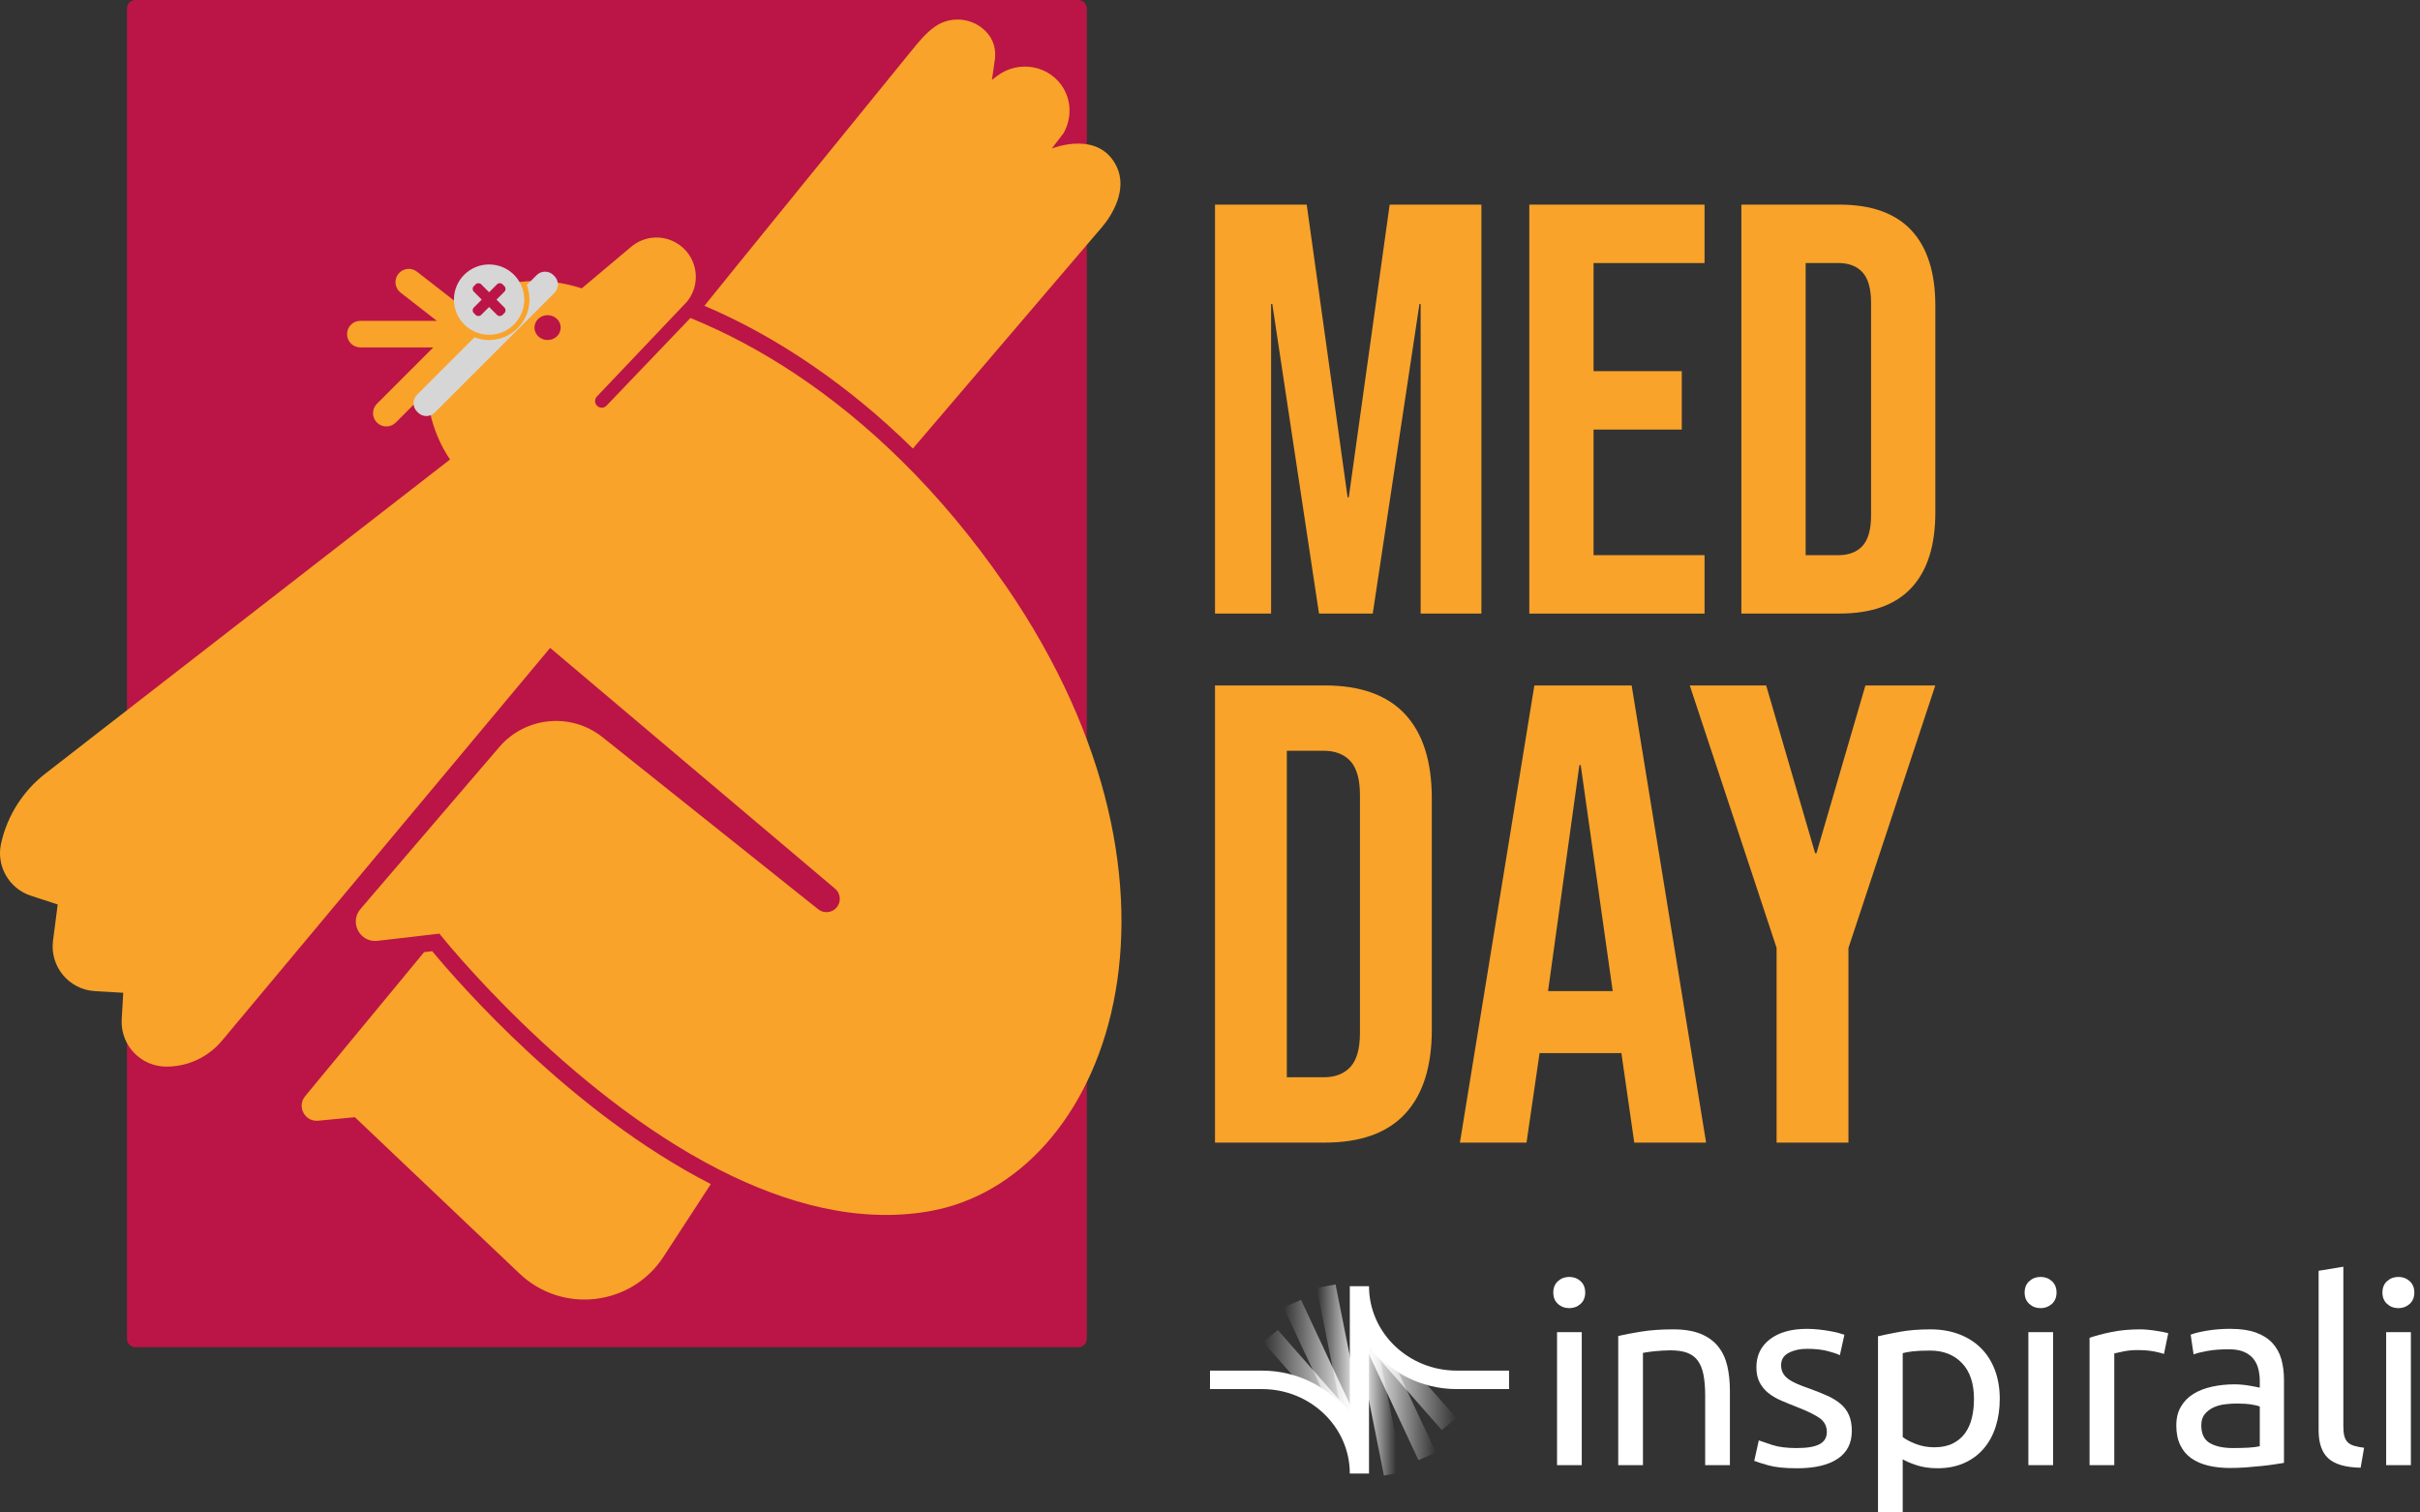 <svg xmlns="http://www.w3.org/2000/svg" width="256" height="160" viewBox="0 0 256 160" fill="none"><rect x="0" y="0" width="256" height="160" fill="#333333" stroke="none"/><g clip-path="url(#clip0_5_2945)"><path d="M114.067 0H14.33C13.833 0 13.431 0.402 13.431 0.899V141.618C13.431 142.115 13.833 142.517 14.33 142.517H114.067C114.563 142.517 114.965 142.115 114.965 141.618V0.899C114.965 0.402 114.563 0 114.067 0Z" fill="#BA1546"></path><path d="M128.529 21.647H138.232L142.557 52.609H142.681L147.007 21.647H156.71V64.908H150.283V32.154H150.159L145.216 64.908H139.531L134.587 32.154H134.463V64.908H128.53V21.647H128.529Z" fill="#F9A32A"></path><path d="M161.777 21.647H180.317V27.828H168.575V39.262H177.908V45.442H168.575V58.729H180.317V64.91H161.777V21.647Z" fill="#F9A32A"></path><path d="M184.211 21.647H194.594C197.972 21.647 200.505 22.555 202.196 24.366C203.885 26.179 204.73 28.837 204.73 32.338V54.216C204.73 57.718 203.885 60.376 202.196 62.188C200.505 64.001 197.972 64.906 194.594 64.906H184.211V21.647ZM194.47 58.729C195.583 58.729 196.437 58.399 197.034 57.74C197.63 57.082 197.93 56.009 197.93 54.526V32.03C197.93 30.547 197.63 29.475 197.034 28.816C196.437 28.158 195.581 27.826 194.47 27.826H191.01V58.727H194.47V58.729Z" fill="#F9A32A"></path><path d="M128.529 72.51H140.135C143.912 72.51 146.744 73.523 148.632 75.55C150.521 77.577 151.465 80.547 151.465 84.463V108.919C151.465 112.835 150.521 115.804 148.632 117.832C146.744 119.859 143.912 120.872 140.135 120.872H128.529V72.512V72.51ZM139.996 113.961C141.24 113.961 142.194 113.593 142.862 112.856C143.53 112.12 143.863 110.921 143.863 109.264V84.116C143.863 82.459 143.528 81.262 142.862 80.524C142.194 79.787 141.238 79.419 139.996 79.419H136.127V113.961H139.996Z" fill="#F9A32A"></path><path d="M162.311 72.51H172.605L180.481 120.87H172.881L171.5 111.268V111.405H162.865L161.484 120.87H154.437L162.313 72.51H162.311ZM170.601 104.843L167.216 80.939H167.077L163.761 104.843H170.601Z" fill="#F9A32A"></path><path d="M187.941 100.283L178.752 72.51H186.834L192.015 90.265H192.153L197.334 72.51H204.727L195.538 100.283V120.87H187.937V100.283H187.941Z" fill="#F9A32A"></path><path d="M74.515 32.349C82.243 35.629 89.85 40.839 96.568 47.451L116.584 24.011C117.706 22.7 119.278 20.013 118.128 17.628C116.255 13.736 111.413 15.656 111.259 15.716L112.506 14.089C113.301 12.686 113.363 10.963 112.608 9.54C112.595 9.509 112.577 9.48 112.563 9.453C111.154 6.905 107.757 6.279 105.452 8.054L104.931 8.451L105.258 6.179C105.373 5.005 104.99 4.137 104.452 3.507C103.081 1.9 100.659 1.602 98.923 2.804C97.9 3.514 97.085 4.558 96.353 5.451C96.353 5.451 74.624 32.17 74.515 32.351V32.349Z" fill="#F9A32A"></path><path d="M33.658 118.556L37.539 118.183L54.961 134.729C59.482 139.025 66.79 138.165 70.193 132.937L75.192 125.259C60.435 117.698 48.552 104.034 45.722 100.624L44.864 100.723L32.279 115.962C31.375 117.051 32.247 118.69 33.657 118.556H33.658Z" fill="#F9A32A"></path><path d="M106.367 61.935C102.884 56.869 99.196 52.51 95.424 48.79C88.01 41.468 80.287 36.617 73.235 33.72C73.168 33.692 73.101 33.667 73.035 33.64L64.163 42.911C64.024 43.055 63.84 43.129 63.654 43.129C63.48 43.129 63.304 43.063 63.169 42.934C62.887 42.666 62.879 42.221 63.147 41.94L72.672 31.916C74.165 30.088 73.836 27.384 71.952 25.965C70.402 24.798 68.254 24.853 66.771 26.105L61.54 30.506C56.019 28.722 51.32 30.247 48.81 32.396L44.105 28.737C43.492 28.26 42.608 28.37 42.131 28.983C41.654 29.596 41.764 30.479 42.377 30.956L46.212 33.94H38.118C37.341 33.94 36.712 34.569 36.712 35.346C36.712 36.123 37.341 36.752 38.118 36.752H45.835L39.874 42.713C39.325 43.263 39.325 44.153 39.874 44.702C40.149 44.977 40.509 45.114 40.868 45.114C41.228 45.114 41.588 44.977 41.863 44.702L45.211 41.354C45.343 45.574 47.613 48.604 47.613 48.604L4.804 81.831C3.616 82.752 2.608 83.867 1.816 85.114C1.021 86.366 0.445 87.75 0.115 89.217C-0.419 91.601 0.946 93.998 3.269 94.756L6.104 95.68L5.608 99.509C5.256 102.229 7.285 104.683 10.027 104.846L13.037 105.022L12.875 107.824C12.868 107.919 12.868 108.013 12.868 108.105C12.868 110.688 14.956 112.819 17.576 112.833C19.854 112.846 22.019 111.842 23.479 110.094L58.197 68.539L88.338 94.011C88.668 94.293 88.837 94.689 88.837 95.091C88.837 95.414 88.728 95.737 88.499 96.005C88.003 96.581 87.141 96.663 86.552 96.188L63.751 77.996C60.422 75.337 55.589 75.794 52.815 79.029L38.135 96.156C36.923 97.572 38.071 99.738 39.924 99.527L46.483 98.767C46.483 98.767 59.638 115.377 76.161 123.776C83.163 127.337 90.77 129.426 98.238 128.145C117.172 124.908 128.745 94.475 106.373 61.933L106.367 61.935ZM57.927 35.969C57.16 35.969 56.539 35.381 56.539 34.654C56.539 33.928 57.16 33.34 57.927 33.34C58.694 33.34 59.315 33.928 59.315 34.654C59.315 35.381 58.694 35.969 57.927 35.969Z" fill="#F9A32A"></path><path d="M58.652 29.211L58.546 29.105C58.056 28.615 57.261 28.615 56.772 29.105L55.724 30.153C55.91 30.632 56.012 31.152 56.012 31.697C56.012 34.057 54.099 35.969 51.74 35.969C51.196 35.969 50.675 35.867 50.196 35.681L44.113 41.764C43.622 42.255 43.622 43.05 44.113 43.539L44.218 43.644C44.709 44.135 45.504 44.135 45.993 43.644L58.652 30.985C59.142 30.495 59.142 29.7 58.652 29.211Z" fill="#D6D6D6"></path><path d="M51.738 35.415C53.793 35.415 55.458 33.749 55.458 31.695C55.458 29.64 53.793 27.975 51.738 27.975C49.684 27.975 48.019 29.64 48.019 31.695C48.019 33.749 49.684 35.415 51.738 35.415Z" fill="#D6D6D6"></path><path d="M52.52 31.695L53.359 30.856C53.519 30.695 53.519 30.433 53.359 30.272L53.163 30.076C53.002 29.915 52.739 29.915 52.578 30.076L51.74 30.915L50.901 30.076C50.74 29.915 50.478 29.915 50.317 30.076L50.121 30.272C49.96 30.433 49.96 30.695 50.121 30.856L50.96 31.695L50.121 32.534C49.96 32.694 49.96 32.957 50.121 33.118L50.317 33.314C50.478 33.474 50.74 33.474 50.901 33.314L51.74 32.475L52.578 33.314C52.739 33.474 53.002 33.474 53.163 33.314L53.359 33.118C53.519 32.957 53.519 32.694 53.359 32.534L52.52 31.695Z" fill="#BA1546"></path></g><path d="M166.004 138.382C165.535 138.382 165.136 138.234 164.809 137.935C164.48 137.638 164.317 137.236 164.317 136.732C164.317 136.227 164.481 135.825 164.809 135.528C165.136 135.231 165.535 135.081 166.004 135.081C166.473 135.081 166.87 135.23 167.199 135.528C167.527 135.825 167.691 136.227 167.691 136.732C167.691 137.236 167.527 137.638 167.199 137.935C166.87 138.232 166.473 138.382 166.004 138.382ZM167.327 154.994H164.712V140.926H167.327V154.994Z" fill="white"></path><path d="M171.185 141.331C171.785 141.187 172.581 141.034 173.575 140.872C174.569 140.71 175.713 140.628 177.007 140.628C178.169 140.628 179.134 140.787 179.903 141.102C180.673 141.418 181.286 141.86 181.745 142.428C182.204 142.996 182.527 143.677 182.716 144.47C182.903 145.264 182.997 146.139 182.997 147.095V154.996H180.382V147.637C180.382 146.771 180.321 146.031 180.199 145.418C180.078 144.804 179.876 144.309 179.595 143.93C179.313 143.551 178.938 143.276 178.469 143.104C178 142.932 177.42 142.847 176.725 142.847C176.443 142.847 176.153 142.857 175.853 142.875C175.553 142.893 175.267 142.916 174.995 142.942C174.723 142.97 174.479 143.001 174.264 143.037C174.048 143.073 173.894 143.1 173.8 143.118V154.996H171.185V141.331Z" fill="white"></path><path d="M190.103 153.183C191.171 153.183 191.963 153.048 192.48 152.777C192.996 152.506 193.253 152.074 193.253 151.479C193.253 150.883 193 150.378 192.494 150.018C191.988 149.657 191.153 149.252 189.99 148.801C189.428 148.585 188.888 148.363 188.373 148.138C187.857 147.912 187.412 147.646 187.038 147.34C186.663 147.033 186.363 146.663 186.139 146.231C185.914 145.798 185.801 145.267 185.801 144.634C185.801 143.389 186.279 142.402 187.235 141.671C188.192 140.941 189.494 140.575 191.144 140.575C191.556 140.575 191.969 140.598 192.382 140.642C192.794 140.688 193.179 140.741 193.535 140.805C193.891 140.868 194.205 140.935 194.477 141.008C194.749 141.081 194.959 141.143 195.11 141.198L194.631 143.362C194.35 143.217 193.909 143.069 193.309 142.916C192.708 142.763 191.988 142.686 191.143 142.686C190.412 142.686 189.774 142.827 189.231 143.106C188.686 143.387 188.415 143.823 188.415 144.418C188.415 144.725 188.475 144.996 188.598 145.23C188.719 145.464 188.907 145.677 189.16 145.865C189.413 146.055 189.726 146.231 190.102 146.393C190.477 146.556 190.927 146.728 191.452 146.908C192.145 147.161 192.764 147.409 193.307 147.652C193.851 147.895 194.315 148.18 194.7 148.505C195.085 148.829 195.379 149.221 195.587 149.682C195.792 150.142 195.895 150.706 195.895 151.373C195.895 152.671 195.394 153.655 194.391 154.322C193.388 154.989 191.959 155.323 190.102 155.323C188.808 155.323 187.796 155.219 187.065 155.012C186.334 154.805 185.837 154.646 185.575 154.539L186.054 152.374C186.354 152.483 186.832 152.645 187.488 152.861C188.145 153.077 189.017 153.186 190.103 153.186V153.183Z" fill="white"></path><path d="M211.545 147.987C211.545 149.052 211.399 150.034 211.108 150.937C210.817 151.839 210.391 152.615 209.829 153.264C209.267 153.913 208.578 154.418 207.761 154.778C206.946 155.139 206.013 155.319 204.963 155.319C204.12 155.319 203.375 155.21 202.727 154.994C202.081 154.778 201.598 154.571 201.279 154.373V160H198.664V141.359C199.283 141.214 200.056 141.058 200.984 140.886C201.912 140.715 202.986 140.628 204.204 140.628C205.329 140.628 206.342 140.8 207.241 141.143C208.142 141.485 208.909 141.972 209.547 142.604C210.185 143.235 210.677 144.007 211.024 144.917C211.37 145.828 211.545 146.853 211.545 147.989V147.987ZM208.817 147.987C208.817 146.346 208.395 145.084 207.551 144.199C206.708 143.316 205.582 142.873 204.177 142.873C203.389 142.873 202.776 142.901 202.335 142.954C201.895 143.008 201.543 143.071 201.28 143.144V152.019C201.599 152.272 202.058 152.516 202.658 152.749C203.259 152.985 203.914 153.102 204.627 153.102C205.376 153.102 206.02 152.971 206.553 152.71C207.088 152.448 207.524 152.088 207.861 151.627C208.199 151.168 208.442 150.626 208.592 150.004C208.742 149.382 208.817 148.71 208.817 147.989V147.987Z" fill="white"></path><path d="M215.864 138.383C215.395 138.383 214.996 138.234 214.668 137.935C214.34 137.638 214.177 137.237 214.177 136.732C214.177 136.227 214.341 135.825 214.668 135.528C214.996 135.231 215.395 135.081 215.864 135.081C216.333 135.081 216.73 135.23 217.059 135.528C217.386 135.825 217.551 136.227 217.551 136.732C217.551 137.237 217.386 137.638 217.059 137.935C216.73 138.233 216.333 138.383 215.864 138.383ZM217.186 154.995H214.571V140.926H217.186V154.995Z" fill="white"></path><path d="M226.443 140.629C226.667 140.629 226.925 140.642 227.216 140.67C227.507 140.697 227.793 140.733 228.074 140.779C228.356 140.824 228.613 140.869 228.848 140.913C229.082 140.959 229.255 140.999 229.368 141.034L228.918 143.226C228.712 143.154 228.369 143.067 227.891 142.968C227.412 142.869 226.799 142.82 226.05 142.82C225.562 142.82 225.079 142.869 224.601 142.968C224.124 143.067 223.809 143.135 223.659 143.172V154.996H221.044V141.521C221.663 141.305 222.431 141.102 223.35 140.912C224.268 140.722 225.3 140.627 226.444 140.627L226.443 140.629Z" fill="white"></path><path d="M235.985 140.575C237.035 140.575 237.921 140.706 238.643 140.967C239.365 141.228 239.946 141.598 240.387 142.076C240.828 142.554 241.142 143.123 241.33 143.78C241.517 144.439 241.611 145.165 241.611 145.957V154.751C241.387 154.787 241.072 154.836 240.669 154.9C240.266 154.963 239.811 155.022 239.305 155.076C238.799 155.129 238.25 155.179 237.659 155.224C237.069 155.27 236.483 155.292 235.902 155.292C235.077 155.292 234.318 155.211 233.625 155.048C232.931 154.886 232.331 154.629 231.824 154.277C231.318 153.924 230.924 153.461 230.643 152.883C230.362 152.305 230.222 151.611 230.222 150.799C230.222 149.988 230.386 149.356 230.714 148.797C231.041 148.238 231.487 147.787 232.049 147.444C232.611 147.102 233.267 146.849 234.018 146.687C234.767 146.524 235.555 146.443 236.38 146.443C236.643 146.443 236.915 146.457 237.195 146.483C237.476 146.51 237.744 146.546 237.997 146.592C238.25 146.637 238.47 146.677 238.657 146.714C238.845 146.75 238.976 146.777 239.051 146.795V146.091C239.051 145.677 239.003 145.266 238.911 144.86C238.816 144.454 238.647 144.094 238.404 143.777C238.16 143.462 237.828 143.209 237.406 143.019C236.985 142.83 236.436 142.736 235.761 142.736C234.899 142.736 234.144 142.795 233.497 142.912C232.851 143.029 232.368 143.151 232.049 143.277L231.74 141.193C232.078 141.048 232.639 140.909 233.427 140.773C234.215 140.638 235.067 140.57 235.987 140.57L235.985 140.575ZM236.21 153.183C236.829 153.183 237.376 153.169 237.855 153.142C238.333 153.114 238.732 153.065 239.051 152.993V148.799C238.863 148.709 238.559 148.633 238.137 148.57C237.715 148.506 237.205 148.475 236.604 148.475C236.211 148.475 235.794 148.502 235.353 148.556C234.913 148.609 234.51 148.722 234.144 148.894C233.778 149.066 233.473 149.3 233.23 149.597C232.987 149.894 232.864 150.288 232.864 150.775C232.864 151.677 233.164 152.303 233.765 152.655C234.364 153.007 235.18 153.183 236.211 153.183H236.21Z" fill="white"></path><path d="M249.72 155.265C248.107 155.23 246.963 154.895 246.288 154.264C245.613 153.633 245.276 152.651 245.276 151.315V134.433L247.891 134V150.909C247.891 151.325 247.928 151.667 248.004 151.937C248.078 152.208 248.201 152.424 248.37 152.586C248.539 152.748 248.763 152.869 249.045 152.95C249.326 153.032 249.672 153.099 250.086 153.154L249.72 155.264V155.265Z" fill="white"></path><path d="M253.713 138.383C253.244 138.383 252.845 138.234 252.518 137.935C252.189 137.638 252.026 137.237 252.026 136.732C252.026 136.227 252.19 135.825 252.518 135.528C252.845 135.231 253.244 135.081 253.713 135.081C254.182 135.081 254.579 135.23 254.908 135.528C255.236 135.825 255.4 136.227 255.4 136.732C255.4 137.237 255.236 137.638 254.908 137.935C254.579 138.233 254.182 138.383 253.713 138.383ZM255.036 154.995H252.421V140.926H255.036V154.995Z" fill="white"></path><g opacity="0.9"><path d="M141.28 135.875L139.285 136.244L142.813 153.932L144.808 153.563L141.28 135.875Z" fill="url(#paint0_linear_5_2945)"></path></g><g opacity="0.9"><path d="M144.869 138.038L142.874 138.406L146.402 156.095L148.397 155.726L144.869 138.038Z" fill="url(#paint1_linear_5_2945)"></path></g><g opacity="0.9"><path d="M137.629 137.506L135.777 138.309L142.88 153.494L144.733 152.691L137.629 137.506Z" fill="url(#paint2_linear_5_2945)"></path></g><g opacity="0.9"><path d="M135.171 140.697L133.62 141.96L143.04 152.669L144.591 151.406L135.171 140.697Z" fill="url(#paint3_linear_5_2945)"></path></g><g opacity="0.9"><path d="M144.806 138.476L142.953 139.278L150.057 154.463L151.91 153.661L144.806 138.476Z" fill="url(#paint4_linear_5_2945)"></path></g><g opacity="0.9"><path d="M144.647 139.302L143.096 140.564L152.516 151.273L154.067 150.011L144.647 139.302Z" fill="url(#paint5_linear_5_2945)"></path></g><path d="M144.821 155.879H142.79C142.79 150.953 138.625 146.946 133.505 146.946H128V144.992H133.505C137.344 144.992 140.742 146.84 142.79 149.662V136.059H144.821C144.821 140.985 148.986 144.992 154.107 144.992H159.636V146.946H154.107C150.268 146.946 146.869 145.098 144.821 142.276V155.879Z" fill="white"></path><defs><linearGradient id="paint0_linear_5_2945" x1="144.804" y1="144.904" x2="139.278" y2="144.903" gradientUnits="userSpaceOnUse"><stop offset="0.26" stop-color="white"></stop><stop offset="1" stop-color="white" stop-opacity="0"></stop></linearGradient><linearGradient id="paint1_linear_5_2945" x1="142.887" y1="147.048" x2="148.415" y2="147.049" gradientUnits="userSpaceOnUse"><stop offset="0.26" stop-color="white"></stop><stop offset="0.87" stop-color="white" stop-opacity="0"></stop><stop offset="1" stop-color="white" stop-opacity="0"></stop></linearGradient><linearGradient id="paint2_linear_5_2945" x1="144.737" y1="145.501" x2="135.781" y2="145.501" gradientUnits="userSpaceOnUse"><stop offset="0.26" stop-color="white"></stop><stop offset="1" stop-color="white" stop-opacity="0"></stop></linearGradient><linearGradient id="paint3_linear_5_2945" x1="144.59" y1="146.683" x2="133.619" y2="146.683" gradientUnits="userSpaceOnUse"><stop offset="0.26" stop-color="white"></stop><stop offset="1" stop-color="white" stop-opacity="0"></stop></linearGradient><linearGradient id="paint4_linear_5_2945" x1="142.958" y1="146.47" x2="151.916" y2="146.47" gradientUnits="userSpaceOnUse"><stop offset="0.26" stop-color="white"></stop><stop offset="1" stop-color="white" stop-opacity="0"></stop></linearGradient><linearGradient id="paint5_linear_5_2945" x1="143.095" y1="145.288" x2="154.066" y2="145.288" gradientUnits="userSpaceOnUse"><stop offset="0.26" stop-color="white"></stop><stop offset="1" stop-color="white" stop-opacity="0"></stop></linearGradient><clipPath id="clip0_5_2945"><rect width="204.728" height="142.517" fill="white"></rect></clipPath></defs></svg>